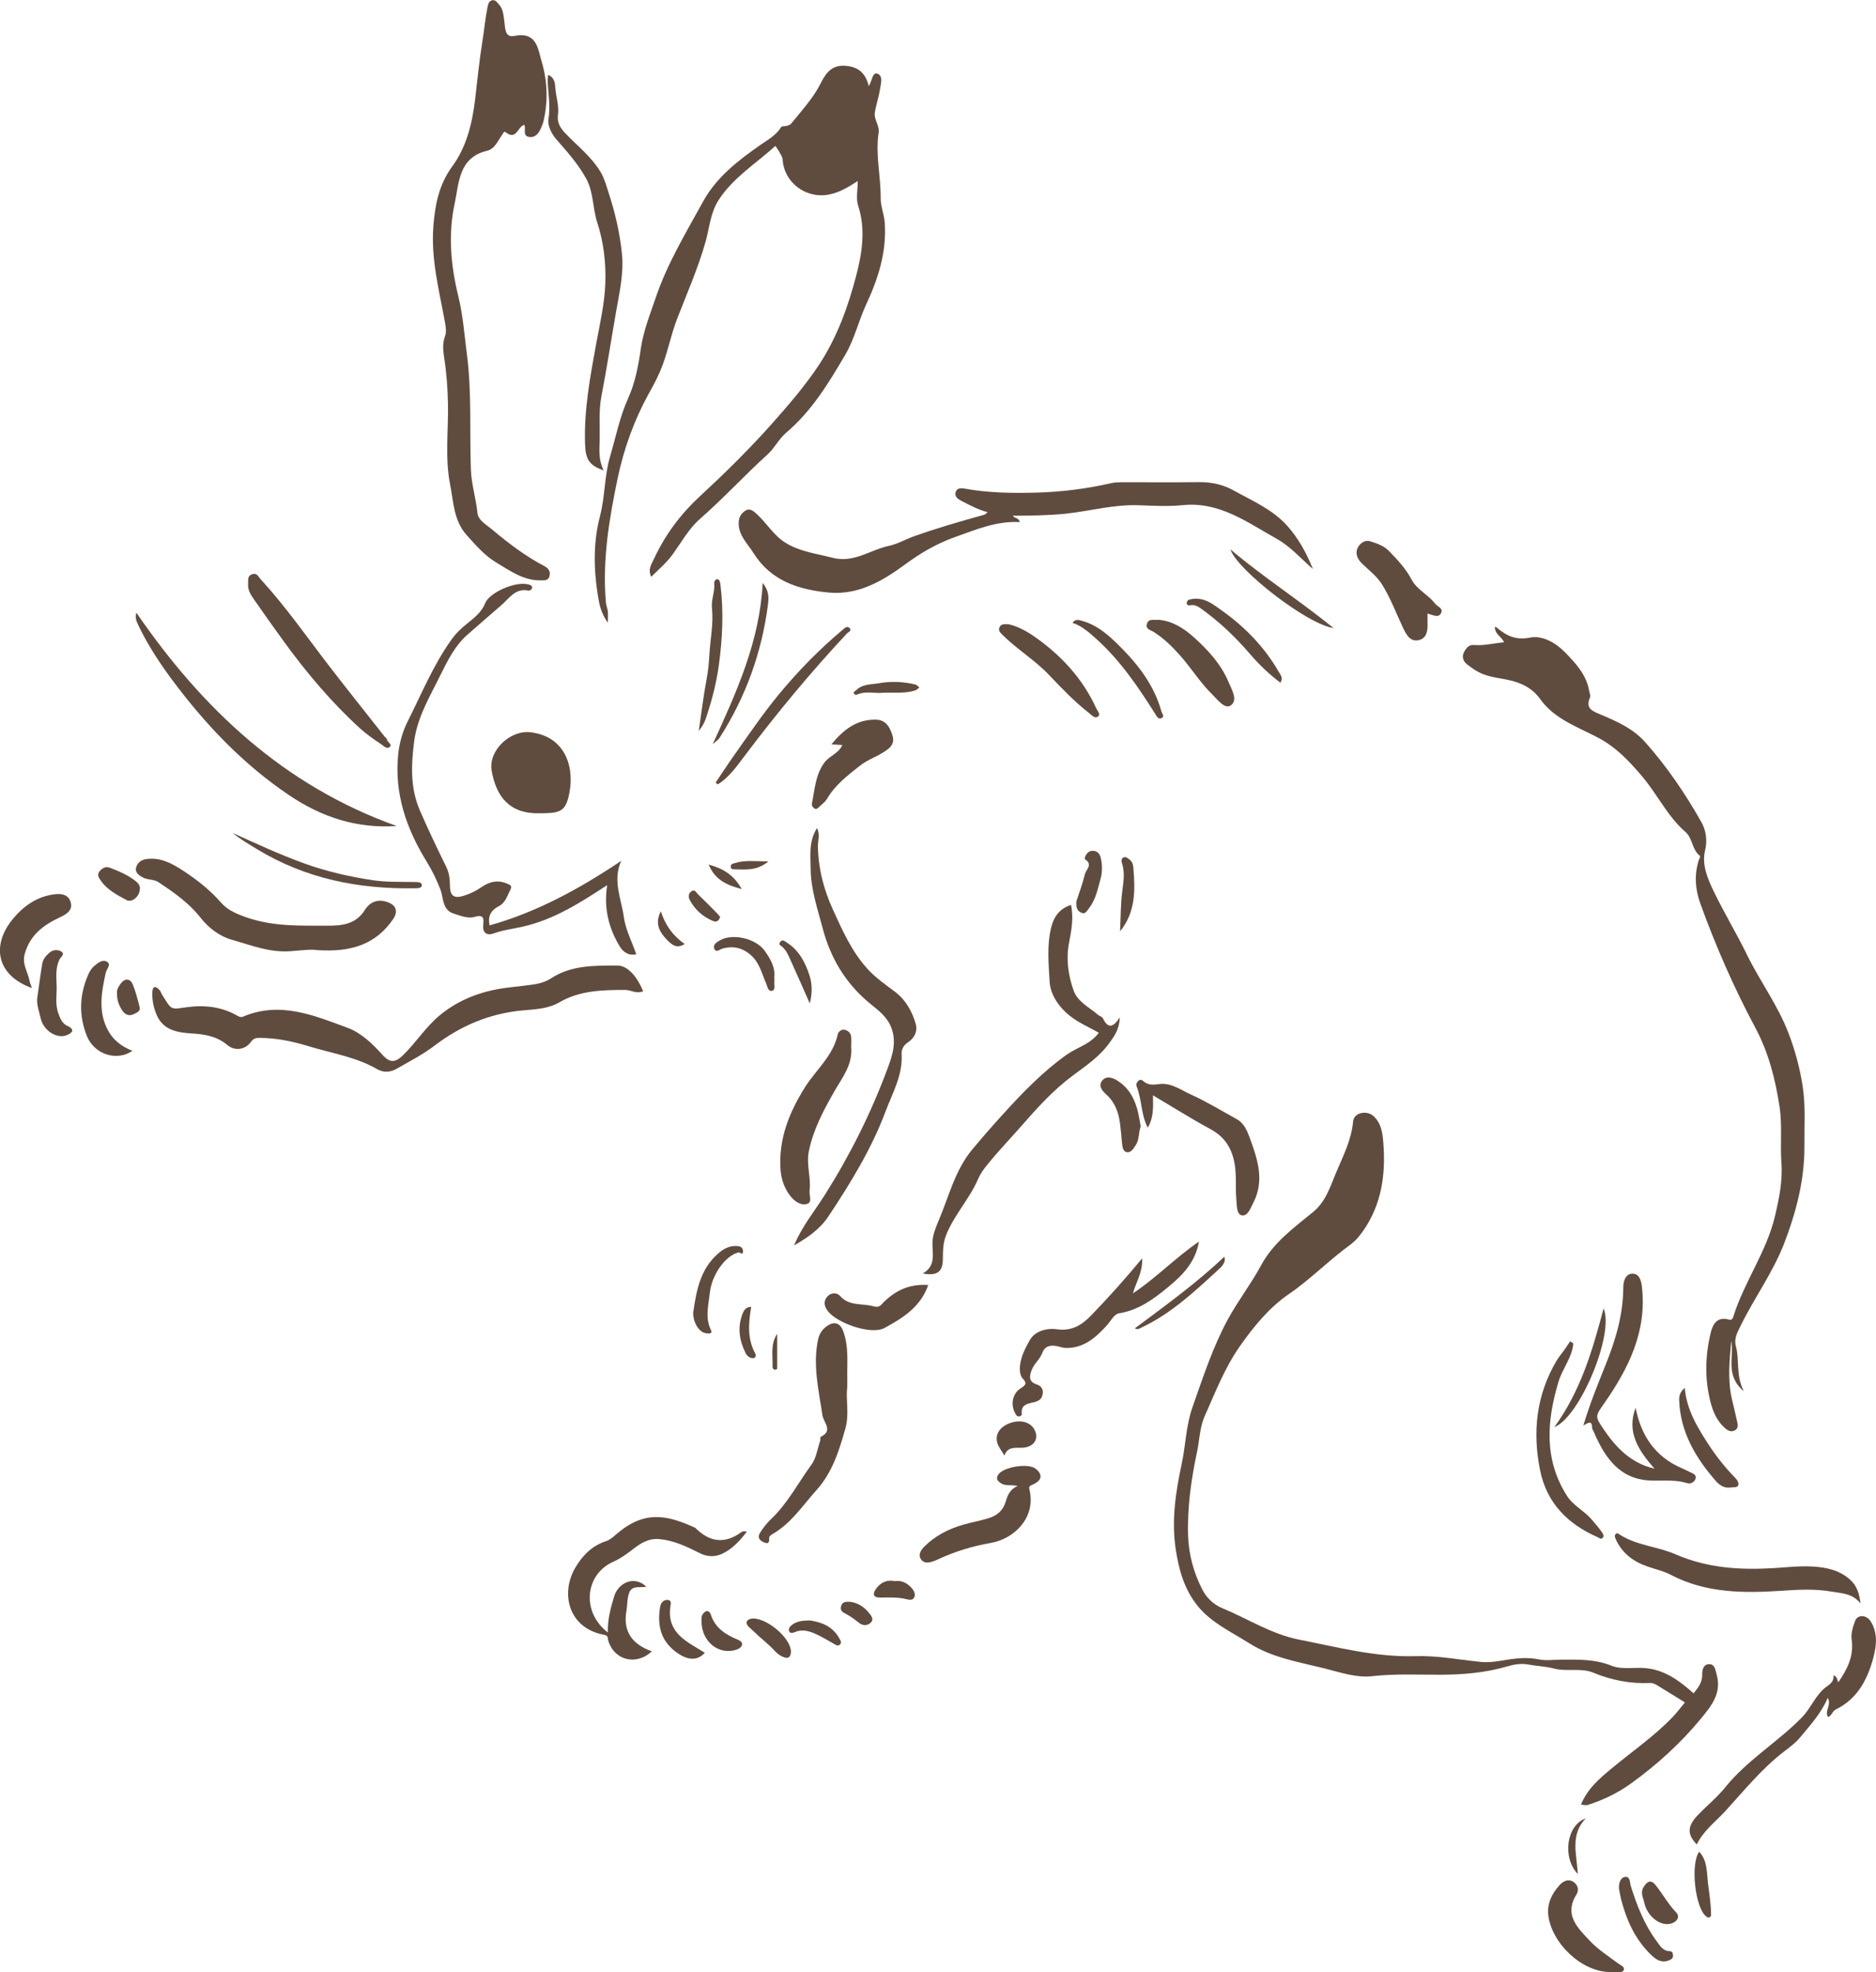 <?xml version="1.0" encoding="UTF-8"?><svg id="_レイヤー_2" xmlns="http://www.w3.org/2000/svg" viewBox="0 0 191.59 201.41"><defs><style>.cls-1{fill:#604c3f;}</style></defs><g id="_レイヤー_1-2"><path class="cls-1" d="m172.11,173.89c-1.01-.62-1.95-1.22-2.9-1.79-.2-.12-.46-.23-.68-.22-2.02.1-3.94-.28-5.81-1.05-1.28-.53-2.71-.07-4.05-.43-.83-.22-1.72-.24-2.57-.4-.75-.14-1.47-.02-2.17.19-2.27.66-4.58.85-6.94.85-2.29,0-4.57-.11-6.87.15-1.65.18-3.29-.41-4.91-.81-2.62-.65-5.32-1.09-7.64-2.56-1.82-1.16-3.85-2.07-5.26-3.81-1.35-1.67-1.91-3.65-2.23-5.73-.45-2.95-.03-5.82.59-8.71.42-1.92.44-3.92,1.1-5.81,1.08-3.07,2.08-6.17,3.64-9.04,1.03-1.88,2.36-3.6,3.38-5.49,1.26-2.34,3.34-3.83,5.3-5.44,1.31-1.07,1.74-2.55,2.34-3.98.72-1.72,1.59-3.37,1.76-5.29.08-.9,1.41-1.17,2.1-.52.81.76.92,1.83.99,2.78.24,3.15-.17,6.19-2.04,8.89-.39.56-.83,1.09-1.35,1.46-2.17,1.58-4.04,3.51-6.27,5.04-2.01,1.38-3.58,3.3-5.01,5.34-1.55,2.22-2.5,4.7-3.58,7.13-.52,1.17-.52,2.43-.78,3.64-.6,2.83-1.01,5.71-.91,8.62.07,1.9.57,3.7,1.42,5.38.43.86,1.12,1.57,2.09,1.97,2.61,1.08,4.99,2.65,7.85,3.21,3.93.77,7.78,1.8,11.85,1.68,2.22-.07,4.45.36,6.67.59,1,.1,1.97-.11,2.93-.26,1.02-.15,1.99-.2,3.01,0,.71.15,1.48.04,2.22.03,1.75-.01,3.49-.07,5.17.61,1.13.45,2.37.14,3.55.26,1.94.19,3.42,1.28,4.86,2.57.38-.5.9-1.04.88-1.93-.01-.46.12-1.08.76-1.05.54.03.58.59.71,1.03.52,1.86-.42,3.1-1.54,4.46-2.1,2.56-4.51,4.75-7.18,6.68-1.36.98-2.85,1.71-4.45,2.21-.18.06-.4-.02-.68-.03.65-1.63,1.91-2.69,3.13-3.7,2.09-1.74,4.35-3.28,6.24-5.26.43-.45.81-.96,1.25-1.49Z"/><path class="cls-1" d="m87.6,18.49c-1.02.66-1.91,1.19-3,1.39-2.29.42-4.52-1.22-4.67-3.57q-.02-.38-.74-1.41c-1.97,1.8-4.28,3.2-5.78,5.5-.87,1.33-.95,2.87-1.36,4.32-.77,2.7-1.9,5.26-2.91,7.87-.67,1.74-.98,3.6-1.72,5.32-.34.8-.76,1.57-1.17,2.3-1.5,2.73-2.54,5.63-3.17,8.63-.87,4.17-1.58,8.4-1.2,12.7.03.31.16.6.2.91.03.3,0,.61,0,1.15-.71-.97-.88-1.9-1.02-2.77-.44-2.72-.48-5.47.22-8.14.52-2,.44-4.08,1.02-6.05.59-1.99.98-4.03,1.84-5.94.72-1.59,1.05-3.31,1.29-5.01.26-1.85.94-3.53,1.53-5.27,1.18-3.49,3.08-6.63,4.84-9.83,1.35-2.47,3.58-4.21,5.89-5.81.74-.52,1.57-.96,2.09-1.8.1-.17.72.02,1.06-.4,1.07-1.33,2.24-2.59,3-4.12.59-1.18,1.26-1.91,2.71-1.72,1.25.16,1.89.87,2.17,2.05.34-.47.36-1.44.87-1.27.66.22.35,1.11.26,1.7-.12.78-.4,1.54-.51,2.32-.09.69.5,1.26.39,2.02-.34,2.23.23,4.44.21,6.66,0,.87.36,1.69.42,2.57.2,2.99-.69,5.71-1.92,8.35-.77,1.67-1.17,3.48-2.11,5.08-1.7,2.9-3.43,5.76-6.05,7.98-.73.62-1.18,1.57-1.9,2.22-2.36,2.14-4.51,4.49-6.91,6.59-1.13.99-1.89,2.39-2.79,3.63-.6.83-1.38,1.48-2.17,2.27-.38-.76.04-1.31.27-1.82,1.13-2.42,2.64-4.49,4.64-6.35,2.53-2.34,5-4.76,7.31-7.35,1.74-1.96,3.44-3.91,4.9-6.11,1.88-2.86,3.01-6.02,3.84-9.24.58-2.24.95-4.65.17-7.04-.24-.72-.04-1.6-.04-2.55Z"/><path class="cls-1" d="m178.03,142.03c-1.86-1.59-.92-3.46-1.22-5.09-.18,2.01-.39,3.99.07,5.97.18.77.37,1.54.54,2.32.07.31.11.66-.24.85-.35.18-.65.08-.96-.18-.86-.74-1.28-1.7-1.55-2.78-.58-2.32-.52-4.63.02-6.93.22-.95.66-1.76,1.88-1.42.3.08.38-.1.44-.28,1.1-3.54,3.38-6.6,4.25-10.24.43-1.81.81-3.63.67-5.52-.14-1.89.1-3.79-.19-5.7-.43-2.83-1.13-5.56-2.48-8.08-2.19-4.1-4.05-8.34-5.62-12.7-.52-1.45-.62-2.92-.15-4.41.05-.16.23-.34.07-.47-.77-.63-.7-1.77-1.42-2.39-1.84-1.6-2.86-3.82-4.4-5.65-1.33-1.57-2.67-3.01-4.57-4.01-2.05-1.08-4.41-1.88-5.84-3.88-.82-1.15-1.89-1.67-3.17-1.97-.91-.21-1.84-.28-2.72-.63-.59-.23-1.09-.59-1.59-.97-.43-.32-.56-.78-.36-1.21.18-.39.48-.83,1.02-.79,1.03.09,2.01-.17,3.09-.28-.23-.56-.94-.81-.93-1.54.03-.07.11-.02.19.05,1,.84,1.95,1.31,3.44,1.01,1.17-.23,2.53.5,3.45,1.43,1.11,1.13,2.24,2.31,2.54,3.98.04.24.17.53.09.72-.52,1.15.33,1.41,1.08,1.73,1.66.71,3.3,1.41,4.56,2.83,2.23,2.51,4.1,5.26,5.74,8.17.46.82.63,1.82.37,2.9-.35,1.48.28,2.91.92,4.23,1.04,2.15,2.29,4.21,3.34,6.36,1.33,2.74,3.18,5.2,4.27,8.07.67,1.75,1.15,3.54,1.44,5.4.31,2.01.16,4.01.18,6.02.03,3.49-.82,6.79-2.07,10.04-1.16,3-3.07,5.58-4.46,8.44-.32.65-.68,1.27-.47,2.05.39,1.41-.03,2.93.79,4.56Z"/><path class="cls-1" d="m53.54,12.75c-.69.18-.78,1.65-1.92.74-.16-.13-.27.2-.39.36-.42.59-.72,1.37-1.49,1.55-2.93.69-2.86,3.34-3.31,5.41-.68,3.13-.39,6.32.38,9.46.48,1.96.62,3.97.88,5.97.5,3.9.26,7.81.4,11.71.05,1.49.52,2.94.67,4.43.07.76.92,1.21,1.5,1.7,1.67,1.41,3.41,2.73,5.36,3.75.35.18.61.49.51.96-.11.54-.53.47-.91.48-1.78.03-3.16-1-4.57-1.84-1.17-.7-2.08-1.77-3-2.79-1.32-1.48-1.33-3.38-1.68-5.15-.54-2.72-.17-5.49-.22-8.23-.03-1.61-.15-3.21-.4-4.81-.11-.67-.16-1.4.09-2.09.16-.44.1-.9.02-1.35-.59-3.28-1.47-6.54-1.2-9.92.17-2.18.56-4.24,1.95-6.13,1.41-1.93,2.01-4.31,2.3-6.72.24-2.04.44-4.08.77-6.11.18-1.13.28-2.27.51-3.4.05-.27.13-.58.4-.68.37-.15.58.2.78.42.42.46.44,1.06.53,1.65.1.64.01,1.75,1,1.55,2.34-.47,2.43,1.31,2.83,2.66.58,1.97.65,4.01.18,6.03-.05.23-.15.46-.24.68-.23.55-.59,1.04-1.22.95-.73-.11-.31-.82-.5-1.23Z"/><path class="cls-1" d="m134.05,58.09c-1.21-1.07-2.3-2.31-3.71-3.09-2.98-1.66-5.8-3.79-9.55-3.41-1.47.15-2.97.07-4.46.01-2.54-.1-4.98.59-7.47.86-1.78.19-3.57.2-5.43.21.22.31.66.21.71.65-2.36-.13-4.44.76-6.61,1.53-1.9.68-3.53,1.64-5.13,2.82-2.28,1.67-4.74,3.12-7.74,2.85-3.1-.29-5.93-1.19-7.71-4.04-.61-.98-1.55-1.79-1.51-3.12.02-.59.28-.95.69-1.21.48-.3.86.08,1.19.38,1,.92,1.68,2.14,2.88,2.89,1.48.93,3.16,1.11,4.8,1.54,2.2.58,3.85-.8,5.77-1.21.9-.19,1.67-.65,2.52-.96,2.37-.85,4.78-1.54,7.2-2.21.12-.03.22-.15.37-.27-.98-.26-1.83-.72-2.69-1.16-.34-.18-.71-.43-.57-.9.13-.43.56-.41.9-.35,2.43.44,4.89.48,7.35.41,2.58-.07,5.13-.39,7.65-.97.36-.08.7-.09,1.05-.09,2.65,0,5.31.02,7.96-.01,1.25-.01,2.42.26,3.5.86,1.91,1.06,3.95,1.92,5.46,3.61,1.14,1.28,1.94,2.74,2.59,4.35Z"/><path class="cls-1" d="m65.66,101.24c-.68.29-1.22-.14-1.82-.14-2.32,0-4.64.06-6.7,1.26-1.22.71-2.55.71-3.83.84-3.36.32-6.27,1.57-8.93,3.59-1.19.91-2.55,1.6-3.85,2.35-.63.37-1.33.44-2,.06-2.19-1.27-4.68-1.63-7.05-2.36-1.64-.5-3.29-.84-5.01-.84-.37,0-.6.07-.85.42-.59.8-1.64.95-2.4.31-1.05-.88-2.26-1.1-3.58-1.18-1.49-.09-3.01-.3-3.68-1.99-.29-.72-.44-1.46-.4-2.24.01-.23.05-.49.26-.51.15-.02.36.18.49.33.11.12.15.31.25.46,1,1.6.84,1.5,2.5,1.27,1.76-.25,3.55-.07,5.17.86.2.12.38.19.59.1,3.78-1.6,7.25-.13,10.7,1.15,1.39.52,2.52,1.62,3.53,2.74.77.86,1.31.82,2.11.05,1.34-1.31,2.34-2.92,3.79-4.11,1.96-1.6,4.23-2.44,6.72-2.77.59-.08,1.17-.14,1.76-.21.98-.13,1.94-.17,2.86-.77,2.04-1.34,4.44-1.3,6.77-1.3,1.04,0,2.02,1.14,2.62,2.63Z"/><path class="cls-1" d="m50,94.51c4.86-1.36,9.25-3.78,13.44-6.59-.9,2.03.02,3.89.27,5.73.17,1.27.81,2.48,1.27,3.81-.8.19-1.36-.26-1.7-.82-1.16-1.92-1.63-4-1.27-6.24-2.69,1.75-5.38,3.5-8.59,4.23-1.01.23-2.04.35-3.03.71-.61.22-1.12-.02-1.04-.85.06-.63.1-1.14-.87-.85-.69.21-1.44-.12-2.13-.33-1.2-.36-1.05-1.63-1.37-2.46-.39-1.01-.85-1.95-1.41-2.86-2.08-3.37-3.32-6.98-2.9-10.99.12-1.12.44-2.27.94-3.27,1.43-2.84,2.63-5.8,4.5-8.41.45-.64.99-1.15,1.59-1.63.73-.59,1.5-1.18,1.86-2.11.38-.99,3.01-2.28,4.46-1.88.18.05.35.15.32.33-.03.17-.2.32-.4.28-1.32-.26-1.95.82-2.72,1.48-1.17,1-2.32,2.02-3.48,3.03-1.25,1.09-2.01,2.61-2.72,4.04-1.08,2.22-2.42,4.39-2.73,6.91-.29,2.35-.41,4.67.59,7,.84,1.94,1.75,3.84,2.68,5.73.3.61.39,1.24.39,1.92,0,1.08.42,1.39,1.45,1.05.62-.2,1.21-.47,1.76-.86.79-.56,1.7-.79,2.66-.35.27.12.51.19.31.59-.32.62-.52,1.36-1.17,1.69-.93.47-1.14,1.16-.96,1.96Z"/><path class="cls-1" d="m112.23,105.48c-1.17-.66-2.41-1.16-3.41-2.11-.93-.89-1.57-1.97-1.63-3.17-.1-1.81-.28-3.66.16-5.47.27-1.1.86-1.94,2.03-2.31.29,1.37.03,2.66-.21,3.91-.31,1.68-.07,3.28.47,4.82.4,1.16,1.6,1.72,2.49,2.49.16.13.42.19.5.35.45.92.95,1.13,1.73-.09-.04,1.26-.58,1.95-1.1,2.67-1,1.38-2.4,2.3-3.73,3.3-1.85,1.38-3.42,3.07-4.92,4.79-1.26,1.44-2.6,2.83-3.81,4.33-.36.44-.69.91-.9,1.4-.88,2.05-2.46,3.69-3.28,5.76-.32.81-.32,1.63-.33,2.47-.01,1.27-.58,1.71-2.05,1.44,1.41-.81.95-2.07.99-3.19.03-.82.36-1.56.66-2.28,1.03-2.44,1.65-5.09,3.4-7.19,1.01-1.21,2.04-2.4,3.1-3.56,2.02-2.23,4.11-4.4,6.58-6.15,1.04-.73,2.37-1.03,3.25-2.22Z"/><path class="cls-1" d="m83.45,84.58c.32.7.07,1.29.08,1.86.04,2.26.59,4.39,1.52,6.43.98,2.15,1.92,4.29,3.55,6.09.84.92,1.84,1.6,2.79,2.32,1.14.87,1.73,1.98,2.12,3.25.23.77-.11,1.49-.78,1.92-.47.31-.68.75-.65,1.19.13,2.15-.91,3.93-1.63,5.84-1.44,3.86-3.58,7.33-5.84,10.74-.87,1.32-2.15,2.19-3.51,2.97.78-1.91,2.08-3.48,3.16-5.19,2.58-4.09,4.73-8.4,6.4-12.92.47-1.26.95-2.69.34-4.19-.46-1.13-1.37-1.75-2.21-2.45-2.44-2.02-3.97-4.59-4.77-7.62-.53-2.01-1.22-4.02-1.23-6.08,0-1.33-.23-2.81.66-4.19Z"/><path class="cls-1" d="m32.36,97.03c-.54-.1-1.6.03-2.6.11-2.18.19-4.12-.61-6.11-1.17-1.25-.36-2.36-1.21-3.18-2.26-1.19-1.51-2.73-2.58-4.3-3.62-.46-.31-1.11-.2-1.63-.5-.39-.22-.75-.51-.65-.95.11-.48.48-.82,1.03-.9,1.46-.22,2.66.45,3.79,1.19,1.43.93,2.75,1.98,3.9,3.29.68.78,1.73,1.2,2.83,1.56,2.65.86,5.32.75,8,.76,1.47,0,2.89-.13,3.81-1.59.59-.94,1.5-1.21,2.56-.72.69.33.8.95.37,1.59-1.77,2.63-4.33,3.46-7.83,3.21Z"/><path class="cls-1" d="m62.08,166.74c-.04-1.36.29-2.52.64-3.7.41-1.37,2.03-2.19,3.29-.99-.64.14-1.43-.18-1.74.59-.24.59-.18,1.24-.29,1.85-.39,2.16.61,3.45,2.59,4.16-1.61,1.51-3.86.9-4.45-1.09-.08-.25.03-.51-.4-.59-3.68-.67-4.53-4.25-2.94-6.91.72-1.21,1.69-2.2,3.11-2.66.38-.12.72-.42,1.03-.69,2.85-2.47,5.12-2.03,8.07-.68.03.01.05.05.08.07,1.43,1.41,2.97,1.6,4.62.39.16-.12.32-.12.58-.06-.69.91-1.44,1.72-2.42,2.21-.75.38-1.57.4-2.41-.03-1.29-.65-2.6-1.28-4.09-1.42-1.12-.11-1.96.44-2.75,1.06-.61.47-1.23.92-1.93,1.23-2.96,1.3-3.32,5.18-.57,7.26Z"/><path class="cls-1" d="m61.64,48.04c-1.45-.51-1.84-1.11-1.89-2.67-.12-3.48.52-6.88,1.14-10.28.38-2.05.86-4.1.93-6.17.07-2.07-.17-4.19-.82-6.18-.49-1.48-.36-3.09-1.14-4.51-.82-1.48-1.93-2.73-3.02-3.97-.58-.66-.93-1.5-.83-2.09.23-1.36-.04-2.64-.08-3.96,0-.17.03-.33.05-.56.66.25.7.88.73,1.29.07.94.4,1.86.27,2.82-.1.76.24,1.32.76,1.86,1.23,1.29,2.67,2.39,3.61,3.97.38.65.55,1.32.78,2.01.68,2.08,1.18,4.2,1.39,6.36.2,1.98-.27,3.96-.61,5.92-.5,2.87-.94,5.75-1.49,8.6-.29,1.51-.14,3.02-.18,4.53-.03.97-.12,1.95.4,3.02Z"/><path class="cls-1" d="m190.01,163.76c-.81-1.03-1.91-1.03-2.89-1.2-1.68-.3-3.38-.22-5.11-.1-3.87.26-7.76.27-11.37-1.62-.75-.4-1.62-.58-2.43-.87-1.44-.5-2.57-1.36-3.21-2.8-.08-.17-.13-.35,0-.49.16-.2.31-.01.45.07,1.73,1.1,3.83,1.19,5.64,1.98,3.25,1.42,6.62,1.63,10.05,1.42,1.33-.08,2.66-.24,3.99-.16,1.35.08,2.66.34,3.76,1.29.74.64.99,1.43,1.12,2.47Z"/><path class="cls-1" d="m86.52,141.72c-.15,1.22.23,2.7-.18,4.16-.64,2.26-1.32,4.48-2.95,6.3-1.42,1.58-2.59,3.4-4.49,4.49-.15.08-.36.26-.35.38.04.57-.12.68-.64.42-.52-.26-.5-.63-.25-.99.3-.46.65-.92,1.05-1.3,1.72-1.62,2.8-3.73,4.17-5.61.49-.67.6-1.61.88-2.42.04-.13-.01-.37.05-.4,1.33-.65.29-1.45.18-2.22-.38-2.58-1.01-5.14-.43-7.78.14-.62.5-1.08,1.02-1.4.68-.42,1.24-.19,1.53.59.59,1.59.39,3.25.42,4.89,0,.21,0,.42,0,.89Z"/><path class="cls-1" d="m55.18,83.06c-3.14.1-4.51-1.7-4.97-4.36-.35-2.04,1.89-4.19,4.02-3.91,3.68.48,4.54,3.83,3.82,6.65-.37,1.44-.96,1.62-2.87,1.62Z"/><path class="cls-1" d="m40.51,84.36c-4.1.28-7.67-.92-10.96-3.13-4.77-3.21-8.64-7.31-12.04-11.89-1.28-1.73-2.45-3.53-3.38-5.48-.18-.38-.37-.76-.2-1.28,6.76,9.84,15.11,17.69,26.58,21.78Z"/><path class="cls-1" d="m161.7,145.6c.66-2.24,1.49-4.24,2.29-6.25,1.02-2.53,1.78-5.1,1.79-7.86,0-.67.24-1.41.95-1.41.71,0,.89.74.96,1.4.5,4.49-1.35,8.23-3.8,11.76-.98,1.41-1.04,1.37-.11,2.74,1.27,1.86,2.76,3.45,5.18,4.01-1.62-1.86-2.87-3.72-1.92-6.22.56,2.87,2.01,5.03,4.77,6.2.26.11.5.24.75.36.31.15.75.27.59.72-.12.34-.52.53-.86.42-1.49-.47-3.06-.11-4.51-.34-2.63-.42-4.01-2.54-5-4.87-.07-.16-.19-.32-.19-.48,0-.78-.43-.45-.91-.18Z"/><path class="cls-1" d="m187.25,171.09c.43.18.36.48.49.72.94-1.36,1.61-2.69,1.36-4.41-.08-.52.13-1.28.36-1.87.27-.67,1.17-.61,1.59.06.75,1.21.59,2.52.25,3.78-.6,2.21-1.64,4.15-3.8,5.21-.39.19-.41.64-.81.78-.39-.63.39-1.24-.03-1.95-.66,1.55-1.74,2.72-2.75,3.95-.48.59-1.11,1.07-1.72,1.53-2.28,1.75-4.07,3.98-5.99,6.08-1,1.09-2.25,2.01-2.91,3.4-1-1.02-.98-1.86.09-2.98.93-.97,1.99-1.83,2.83-2.87,2.24-2.78,5.35-4.6,7.82-7.13.96-.98,1.41-2.37,2.55-3.16.44-.31.73-.58.67-1.16Z"/><path class="cls-1" d="m116.65,128.52c.05,1.47-.64,2.45-.95,3.57,2.36-1.56,4.31-3.62,6.75-5.29-.38,2.16-1.73,3.48-3.19,4.68-1.47,1.21-2.99,2.33-4.98,2.65-.51.08-.84.79-1.24,1.23-1.11,1.22-2.32,2.32-4.14,2.31-.32,0-.61-.12-.91-.18-.65-.13-1.26-.08-1.55.7-.25.65-.84,1.09-1.09,1.76-.24.65-.28,1.17.5,1.43.52.17.73.52.63,1.04-.09.47-.39.66-.85.78-.59.15-1.38.2-1.28,1.16.02.14-.05.26-.23.29-.28.05-.34-.14-.45-.33-.48-.87-.28-2.01.58-2.54.54-.34.64-.53.19-1-.17-.18-.26-.5-.28-.77-.07-1.17.5-2.24,1.02-3.16.49-.87,1.66-1.25,2.78-1.09,1.47.21,2.51-.41,3.5-1.44,1.72-1.79,3.39-3.63,5.18-5.8Z"/><path class="cls-1" d="m86.93,106.92c.16,1.83-.9,3.11-1.68,4.47-1.12,1.96-2.17,3.9-2.64,6.16-.29,1.41.24,2.71.07,4.06-.06.46.3,1.15-.22,1.33-.66.23-1.31-.25-1.72-.76-.63-.79-.96-1.73-1.03-2.77-.2-3.09.88-5.78,2.48-8.34,1.13-1.8,2.89-3.22,3.37-5.44.05-.25.37-.56.75-.45.31.09.57.32.61.65.05.38.01.78.01,1.07Z"/><path class="cls-1" d="m117.75,111.89c.03,1.26.05,2.31-.53,3.27-.71-1.31-.59-2.85-1.14-4.21-.08-.2,0-.41.18-.57.23-.2.4-.06.55.07.49.41,1.01.34,1.62.26,1.19-.14,2.19.62,3.21,1.08,1.61.73,3.12,1.66,4.67,2.51.76.42,1.07,1.22,1.34,1.95.79,2.16,1.52,4.35.33,6.62-.28.54-.57,1.41-1.2,1.24-.5-.13-.47-1.05-.52-1.66-.1-1.15.03-2.29-.15-3.46-.27-1.69-1-2.87-2.52-3.69-1.94-1.05-3.81-2.23-5.83-3.43Z"/><path class="cls-1" d="m25.34,59.63c.02-.37-.1-.8.4-.98.51-.18.64.25.89.52,2.57,2.8,4.73,5.92,7.05,8.93,1.85,2.4,3.74,4.76,5.61,7.14.07.08.2.15.21.23.02.32.56.52.34.77-.29.35-.64-.05-.88-.21-.75-.5-1.5-1.02-2.17-1.62-2.94-2.68-5.49-5.71-7.82-8.92-1.02-1.4-2.02-2.82-3.01-4.24-.33-.48-.68-.98-.62-1.62Z"/><path class="cls-1" d="m103.94,151.76c-.69-.15-1.23.04-1.72-.28-.35-.23-.53-.46-.28-.86.49-.8,3.05-1.22,3.81-.63.76.59.7,1.2-.3,1.64-.42.19-.37.23-.29.62.61,2.79-1.61,4.92-3.97,5.33-1.86.32-3.62.86-5.32,1.64-.13.06-.25.12-.38.17-.5.19-1.08.37-1.43-.14-.33-.47,0-.96.35-1.31,1.11-1.1,2.46-1.79,3.95-2.22.89-.26,1.82-.41,2.7-.7.81-.27,1.4-.78,1.66-1.69.17-.6.44-1.24,1.22-1.58Z"/><path class="cls-1" d="m145.79,62.65c0,.38,0,.66,0,.94.03.77-.05,1.61-.91,1.79-.92.2-1.3-.66-1.62-1.32-.69-1.47-1.26-3-2.13-4.39-.54-.86-1.35-1.44-2.05-2.13-.45-.45-.72-1.03-.41-1.62.22-.42.71-.8,1.22-.65.72.22,1.45.46,2.01,1.05.85.88,1.68,1.77,2.26,2.87.55,1.04,1.7,1.54,2.4,2.46.24.3.87.47.61.97-.28.53-.8.19-1.38.04Z"/><path class="cls-1" d="m86.02,76.09c-.37-.02-.71-.04-1.11-.07,1.23-1.49,2.58-2.58,4.59-2.52.77.02,1.19.51,1.43,1.05.27.63.58,1.32-.26,1.97-.89.69-1.97.99-2.86,1.69-1.26,1-2.52,1.95-3.35,3.38-.19.32-.54.56-.81.83-.13.13-.27.26-.45.16-.18-.11-.33-.28-.28-.53.3-1.44.35-2.95,1.3-4.2.51-.67,1.43-.9,1.81-1.77Z"/><path class="cls-1" d="m160.68,137.2c-.12,1.45-1.12,2.58-1.52,3.93-1.19,3.99-1.5,7.91.87,11.64.64,1,1.74,1.51,2.5,2.39.36.42.73.84,1.05,1.3.09.13.27.34.13.56-.18.27-.39.04-.55-.03-3.04-1.33-5.19-3.47-5.87-6.81-.8-3.93-.4-7.71,1.69-11.23.25-.42.57-.78.85-1.18.18-.26.36-.53.53-.79.1.07.21.15.31.22Z"/><path class="cls-1" d="m3.26,100.91c-3.63-1.3-4.2-4.39-1.88-7.14,1.07-1.26,2.4-2.2,4.13-2.43.8-.11,1.51.02,1.72.85.21.8-.48,1.2-1.08,1.48-1.7.79-3.08,1.81-3.62,3.74-.3,1.06.32,1.86.49,2.78.04.2.12.38.24.72Z"/><path class="cls-1" d="m164.59,201.4c-3,.09-6.08-2.91-6.46-5.73-.16-1.22.34-2.25,1.13-3.13.35-.39.85-.69,1.4-.36.5.3.62.86.34,1.3-1.3,2.08.12,3.41,1.33,4.7.84.9,1.92,1.6,2.92,2.34.25.19.66.31.59.63-.09.37-.53.23-.83.25-.14,0-.28,0-.42,0Z"/><path class="cls-1" d="m118.34,63.3c1.36.11,2.55.85,3.58,1.78,1.46,1.31,2.79,2.76,3.56,4.6.32.77.97,1.82.22,2.36-.61.44-1.35-.59-1.88-1.1-1.22-1.19-2.13-2.66-3.26-3.95-.82-.93-1.67-1.76-2.7-2.43-.32-.21-.91-.28-.72-.87.17-.55.7-.33,1.19-.39Z"/><path class="cls-1" d="m94.8,131.23c-.76,2.23-2.61,3.4-4.5,4.41-1.37.72-4.91-.53-5.8-1.8-.33-.47-.42-.97,0-1.43.41-.45,1-.4,1.32-.03.95,1.06,2.28.7,3.41,1.04.25.07.55.08.78-.18,1.26-1.36,2.78-2.15,4.79-2Z"/><path class="cls-1" d="m103,63.75c.88.2,1.8.67,2.65,1.27,2.73,1.91,4.92,4.28,6.31,7.33.12.26.49.61.16.84-.3.22-.62-.14-.88-.35-1.5-1.17-2.81-2.55-4.12-3.92-1.45-1.53-3.27-2.61-4.75-4.09-.23-.23-.47-.45-.27-.81.16-.3.46-.29.9-.26Z"/><path class="cls-1" d="m13.53,107.32c-1.66,1.13-3.93.33-4.67-1.54-.81-2.05-.76-4.13.12-6.17.15-.35.33-.69.64-.95.39-.33.86-.71,1.3-.44.47.28-.04.76-.12,1.12-.43,1.97-.8,3.93.2,5.84.52.98,1.33,1.67,2.52,2.14Z"/><path class="cls-1" d="m73.08,79.93c.66-.98,1.31-1.97,1.99-2.93,1.44-2.04,2.84-4.1,4.43-6.03,1.99-2.42,4.17-4.65,6.57-6.66.19-.16.46-.43.7-.16.26.29-.15.4-.28.55-3.73,4-7.22,8.21-10.51,12.59-.77,1.02-1.55,2.12-2.67,2.82-.08-.06-.15-.12-.23-.18Z"/><path class="cls-1" d="m3.81,101.9c.17-1.17.31-2.34.51-3.5.08-.46.39-.81.74-1.11.38-.33.88-.31,1.18-.12.46.27-.05.56-.18.85-.39.82-.31,1.71-.28,2.58.04.97-.18,1.96.19,2.92.2.54.38,1.03.97,1.28.21.09.5.29.42.52-.06.18-.35.33-.57.41-.99.38-2.36-.46-2.64-1.75-.15-.67-.42-1.34-.35-2.07Z"/><path class="cls-1" d="m172.06,141.75c.2,2.28,1.32,4.07,2.47,5.84.78,1.19,1.67,2.31,2.67,3.33.21.21.39.49.33.73-.08.32-.46.21-.73.26-.68.13-1.2-.24-1.57-.66-2.06-2.36-3.62-4.98-3.74-8.23-.02-.48.11-.88.56-1.27Z"/><path class="cls-1" d="m116.5,115.02c-.23.62-.12,1.37-.53,1.96-.22.32-.48.83-.97.67-.35-.12-.38-.62-.42-.97-.06-.66-.11-1.31-.2-1.97-.16-1.16-.53-2.15-1.4-2.93-.46-.41-.84-.92-.4-1.44.4-.47,1.01-.31,1.53.02,1.71,1.08,2.1,2.82,2.38,4.67Z"/><path class="cls-1" d="m130.77,69.73c-1.2-.91-2.21-1.88-3.15-2.98-1.49-1.73-3.15-3.31-5.03-4.64-.24-.17-.53-.34-.88-.31-.18.02-.5.1-.51-.2,0-.35.3-.39.6-.43,1.24-.17,2.11.56,3.02,1.21,2.36,1.69,4.34,3.73,5.79,6.26.16.28.46.57.16,1.08Z"/><path class="cls-1" d="m71.36,74.64c.29-1.97.5-3.66.81-5.32.16-.83.23-1.67.28-2.49.09-1.58.43-3.15.26-4.73-.09-.86.31-1.66.23-2.5-.02-.23.12-.46.33-.44.2.02.27.26.3.5.35,2.8.22,5.58-.17,8.37-.26,1.84-.72,3.59-1.31,5.33-.12.37-.27.7-.72,1.28Z"/><path class="cls-1" d="m109.53,63.61c.29-.41.63-.31,1.03-.19,1.68.49,2.9,1.67,4.06,2.85,1.79,1.82,3.29,3.86,3.99,6.38.07.25.38.54-.02.71-.3.12-.46-.21-.6-.43-1.77-2.81-3.63-5.55-6.14-7.78-.7-.62-1.4-1.24-2.32-1.54Z"/><path class="cls-1" d="m165.34,192.84c-.02-.49.13-1.04.57-1.14.6-.13.53.58.63.9.63,1.99,1.37,3.92,2.62,5.61.35.47.64,1.04,1.33,1.06.28.01.34.15.37.4.03.31-.15.43-.39.53-.89.37-1.51-.2-2.02-.72-1.52-1.54-2.37-3.46-2.9-5.54-.09-.37-.15-.75-.22-1.12Z"/><path class="cls-1" d="m23.74,85.06c2.43,1.1,4.83,2.22,7.33,3.12,2.29.83,4.63,1.36,7.03,1.72,1.44.21,2.87.15,4.31.18.29,0,.68.02.67.33,0,.3-.4.31-.69.31-5.74.1-11.18-.97-16.15-4-.85-.52-1.72-1.02-2.49-1.66Z"/><path class="cls-1" d="m70.8,134.03c.31-2.14.68-4.37,2.52-5.99.59-.52,1.25-.88,2.08-.77.28.04.46.19.48.47.04.55-.32.13-.48.17-1.36.37-2.72,2.31-2.91,4.14-.13,1.27-.51,2.52.12,3.79.21.42-.3.35-.52.32-.7-.1-1.31-1.07-1.3-2.13Z"/><path class="cls-1" d="m72.79,76c2.47-5.4,4.8-10.52,5.1-16.46.65.78.63,1.51.54,2.2-.63,4.91-2.28,9.47-4.96,13.64-.1.16-.29.27-.68.62Z"/><path class="cls-1" d="m79.08,99.88c0,.23.01.34,0,.44-.04.32.16.84-.3.88-.36.03-.41-.48-.55-.79-.43-.98-.65-2.04-1.5-2.82-.87-.79-1.83-1.02-2.95-.71-.27.07-.63.45-.82.04-.2-.44.23-.69.56-.88,1.29-.75,3.67-.21,4.58,1.07.61.85,1.12,1.77.96,2.77Z"/><path class="cls-1" d="m163.77,133.63c1.12,2.56-2.41,11.1-5.03,12.12,2.68-3.68,3.9-7.83,5.03-12.12Z"/><path class="cls-1" d="m136.19,64.14c-2.62-.33-9.87-5.94-10.53-8.03,3.35,2.83,6.99,5.17,10.53,8.03Z"/><path class="cls-1" d="m109.93,92.04c.24-.73.62-1.74.87-2.77.11-.45.85-.97.01-1.51-.11-.07.14-.74.57-.84.53-.12.91.16,1.03.66.17.7.18,1.45,0,2.13-.3,1.05-.49,2.16-1.21,3.07-.21.27-.35.58-.7.46-.37-.13-.65-.42-.57-1.19Z"/><path class="cls-1" d="m71.98,168.8c-.79.87-1.82.78-3.02-.14-1.53-1.18-1.83-2.74-1.55-4.52.07-.43.32-.75.75-.74.5.02.32.49.29.74-.33,2.72,1.78,3.54,3.53,4.66Z"/><path class="cls-1" d="m102.58,148.66c-.27-.47-.6-.86-.73-1.31-.26-.89.31-1.68,1.35-2.03,1.1-.37,2.11-.06,2.49.78.43.92-.17,1.73-1.33,1.76-.7.02-1.45-.14-1.79.8Z"/><path class="cls-1" d="m170.24,196.51c-.98,0-2.06-.97-2.32-2.21-.11-.51-.43-1.01-.05-1.6.37-.58.74-.75,1.18-.21.75.91,1.29,1.96,2.13,2.82.51.52-.05,1.19-.94,1.2Z"/><path class="cls-1" d="m14.28,90.83c-.04.74-.8,1.39-1.36,1.09-.97-.52-1.98-1.04-2.63-1.99-.17-.25-.43-.57-.12-.95.28-.34.65-.51,1.02-.37.96.37,1.93.77,2.74,1.44.26.22.4.48.35.78Z"/><path class="cls-1" d="m80.78,168.69c-.03.54-.26.83-.98.45-.52-.27-.83-.74-1.25-1.11-.71-.62-1.41-1.24-2.09-1.89-.32-.31-.29-.68.17-.8,1.33-.36,4.12,1.81,4.15,3.35Z"/><path class="cls-1" d="m71.65,165.57c0-.07-.04-.33.04-.56.06-.18.24-.37.42-.45.23-.1.43.16.47.3.44,1.41,1.53,2.09,2.79,2.61.2.08.49.27.41.53-.06.21-.28.38-.54.47-1.78.61-3.58-.74-3.6-2.9Z"/><path class="cls-1" d="m114.39,95.11c.07-1.41.05-2.83.24-4.23.12-.91.25-1.78-.03-2.67-.06-.2-.15-.51.15-.64.27-.11.44.1.64.25.3.22.34.6.36.84.19,2.26.23,4.51-1.36,6.45Z"/><path class="cls-1" d="m173.53,189.11c.84.89.77,2.08.89,3.12.12,1.03.3,2.07.32,3.12,0,.19.05.32-.11.44-.14.1-.25.03-.37-.06-1.14-.84-1.65-5.37-.72-6.63Z"/><path class="cls-1" d="m125.03,128.35c.22.59-.3,1.05-.71,1.42-2.37,2.18-4.74,4.39-7.7,5.79-.23.11-.42.27-.72.1,3.14-2.34,6.3-4.62,9.13-7.31Z"/><path class="cls-1" d="m82.7,102.48c-.64-1.44-1.26-2.88-1.91-4.3-.24-.53-.45-1.09-.92-1.5-.13-.11-.41-.21-.19-.48.23-.29.42-.1.63.03,1.28.8,1.93,2.05,2.37,3.42.29.91.27,1.85.02,2.83Z"/><path class="cls-1" d="m82.69,165.49c1.09.16,2.29.53,3,1.79.12.22.31.44.11.66-.21.23-.43.06-.66-.07-.66-.37-1.31-.78-2.01-1.07-.61-.25-1.27-.41-1.93-.12-.22.09-.45.15-.57-.02-.15-.22-.03-.47.18-.65.48-.41,1.05-.51,1.88-.51Z"/><path class="cls-1" d="m91.37,161.48c.6-.08,1.03.09,1.43.41.4.32.76.81.58,1.22-.2.47-.75.2-1.2.13-.76-.12-1.54-.09-2.31-.08-.77,0-.72-.44-.43-.86.47-.68,1.15-1,1.93-.82Z"/><path class="cls-1" d="m11.95,101.45c-.05-.35.15-.69.38-1,.45-.58.98-.54,1.25.14.29.73.49,1.5.68,2.27.11.46-.32.56-.62.72-.52.26-.94-.04-1.17-.4-.31-.48-.54-1.05-.52-1.72Z"/><path class="cls-1" d="m90.13,70.75c-.7.1-1.66-.21-2.58.18-.11.05-.29.04-.35-.13-.06-.18.13-.2.22-.29.65-.67,1.54-.59,2.33-.73,1.24-.22,2.51-.17,3.74.13.15.04.27.2.4.3-.13.1-.25.25-.41.3-1.02.33-2.08.2-3.36.24Z"/><path class="cls-1" d="m76.72,133.46c-.28,1.64-.42,3.25.41,4.77.08.14.07.39-.12.46-.14.05-.35,0-.49-.09-.15-.08-.28-.23-.36-.38-.64-1.27-.86-2.59-.36-3.96.14-.38.32-.78.91-.79Z"/><path class="cls-1" d="m86.72,163.58c.88.08,1.56.54,2.08,1.21.18.23.48.6.12.94-.35.32-.8.31-1.15.04-.44-.34-.87-.68-1.37-.94-.3-.15-.63-.31-.51-.77.11-.46.45-.48.83-.47Z"/><path class="cls-1" d="m73.55,93.62c-.1.41-.37.59-.71.45-1.05-.44-1.89-1.16-2.41-2.18-.14-.28-.14-.63.17-.85.36-.26.5.11.67.28.66.63,1.3,1.28,1.94,1.93.12.12.23.26.33.38Z"/><path class="cls-1" d="m161.94,185.72c-1.62,1.69-.9,3.67-.81,5.67-1.62-1.71-1.13-5.01.81-5.67Z"/><path class="cls-1" d="m67.49,93.07c.44,1.4,1.22,2.49,2.43,3.34-.8.52-1.31.08-1.78-.4-1.01-1.04-1.19-1.86-.65-2.94Z"/><path class="cls-1" d="m75.75,90.8c-1.55-.41-2.7-.92-3.38-2.5,1.52.41,2.57,1.07,3.38,2.5Z"/><path class="cls-1" d="m78.46,87.99c-1.25,1.02-2.44.79-3.58.79-.16,0-.25-.1-.25-.27,0-.28.19-.29.4-.36,1.03-.32,2.07-.19,3.42-.17Z"/><path class="cls-1" d="m79.37,136.21c0,1.11,0,2.23,0,3.34,0,.15.04.28-.13.33-.22.05-.35-.13-.34-.28.04-1.13-.25-2.28.47-3.38Z"/></g></svg>